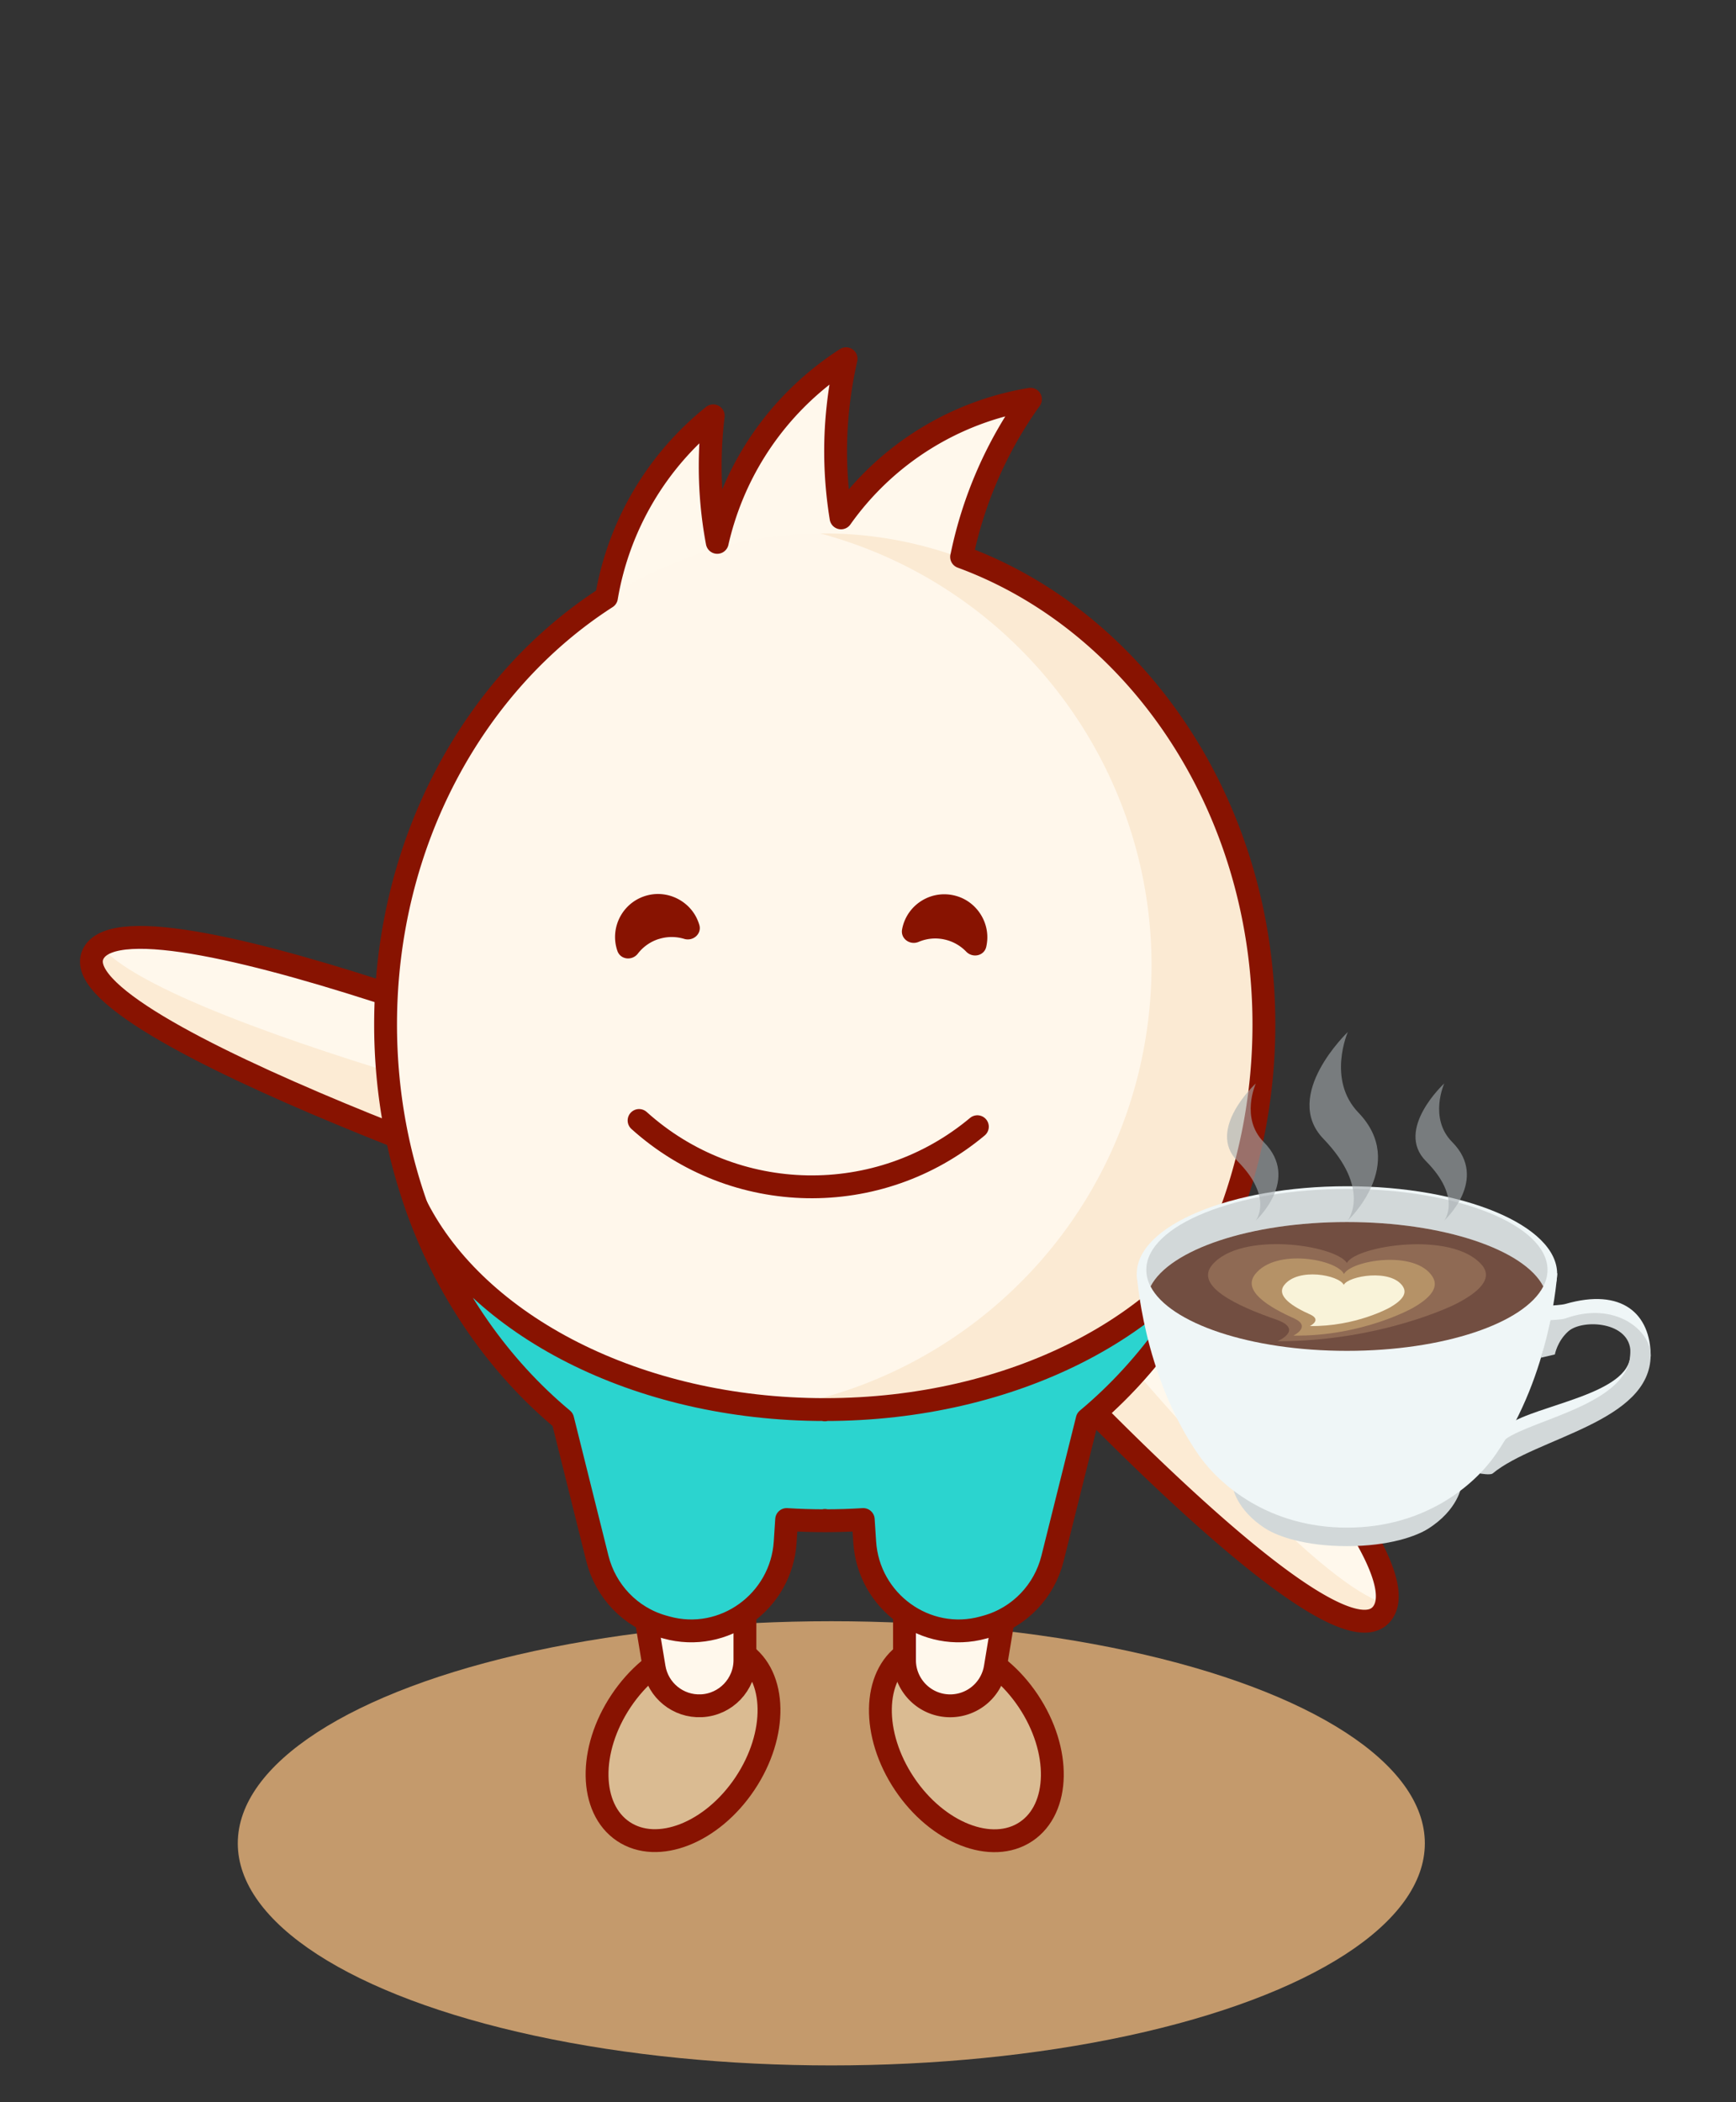 <svg xmlns="http://www.w3.org/2000/svg" xmlns:xlink="http://www.w3.org/1999/xlink" id="uuid-ecf66b62-27f3-485b-8974-fa871203bad2" viewBox="50 30 380 460"><rect x="50" y="30" width="380" height="460" fill="#333333" stroke="none"/><defs><clipPath id="uuid-83f5faf8-1ac0-47eb-9a26-414a4eeff4ab"><use xlink:href="#uuid-7c152ddc-e387-4ccd-abee-9b271441826b" class="uuid-f1f922e2-d4ae-4010-9fed-11b1e57fb5ac"/></clipPath><clipPath id="uuid-421fda92-67b6-4b8e-be8f-6978705ca3fd"><use xlink:href="#uuid-1a54d31c-00b2-42f8-9eb4-612f54a4bcf0" class="uuid-f1f922e2-d4ae-4010-9fed-11b1e57fb5ac"/></clipPath><clipPath id="uuid-b447bf32-d755-4366-a09a-ec8bd1583d2b"><ellipse cx="230.42" cy="254.15" rx="96.02" ry="107.43" style="fill:none"/></clipPath><path id="uuid-7c152ddc-e387-4ccd-abee-9b271441826b" d="M270.88 300.63c5.44-6.68 15.46-7.19 21.53-1.08 22.32 22.45 68.74 71.55 60.23 83.36-8.86 12.31-60.49-41.03-81.14-63.25-4.93-5.3-5.19-13.42-.62-19.03"/><path id="uuid-1a54d31c-00b2-42f8-9eb4-612f54a4bcf0" d="M198.49 271.14s-118.4-49.11-127.96-32.65 115.13 58.08 115.13 58.08z"/><style>.uuid-7f7cfc26-69eb-41ed-85f0-a3fbd5648aa2{fill:none}.uuid-eda7f915-621a-4e0e-b45a-85142adc3772{fill:#d2d8d9}.uuid-9e40fdf7-67c4-4b89-b9c9-66399f701b74{fill:#dabb92}.uuid-596e17a6-d09f-4e49-abef-84eaacec566c,.uuid-7f7cfc26-69eb-41ed-85f0-a3fbd5648aa2,.uuid-9e40fdf7-67c4-4b89-b9c9-66399f701b74{stroke:#881301;stroke-linecap:round;stroke-linejoin:round;stroke-width:5px}.uuid-596e17a6-d09f-4e49-abef-84eaacec566c,.uuid-f1f922e2-d4ae-4010-9fed-11b1e57fb5ac{fill:#fff8ec}.uuid-946c4840-c9e8-451d-9fca-759d70f34f90{fill:#fcebd4}.uuid-5361c5ad-9863-4513-98ac-f504b3024090{fill:#eff6f7}</style></defs><g id="uuid-25cad601-d7b3-43d7-b949-e1cd99e31d09"><path d="M0 0h468v522H0z" style="fill:none;opacity:.7"/><use xlink:href="#uuid-7c152ddc-e387-4ccd-abee-9b271441826b" id="uuid-9a6f871a-e3e0-419c-ac98-9e7e98d32395" class="uuid-f1f922e2-d4ae-4010-9fed-11b1e57fb5ac"/><g style="clip-path:url(#uuid-83f5faf8-1ac0-47eb-9a26-414a4eeff4ab)"><path id="uuid-99ad6cd4-cc5a-461d-9ae5-095989080f00" d="M250.07 307.27s86.35 99.27 108.98 72.71c-12.36 14.47-92.94-89.4-92.94-89.4l-16.05 16.68Z" class="uuid-946c4840-c9e8-451d-9fca-759d70f34f90"/></g><path id="uuid-d728541d-592e-4eef-8e07-52157eb0a8ca" d="M271.01 301.25c5.43-6.67 15.43-7.19 21.51-1.11 22.3 22.28 68.63 70.97 60.12 82.78-8.85 12.29-60.31-40.5-80.98-62.59a14.504 14.504 0 0 1-.66-19.07h0Z" class="uuid-7f7cfc26-69eb-41ed-85f0-a3fbd5648aa2"/><use xlink:href="#uuid-1a54d31c-00b2-42f8-9eb4-612f54a4bcf0" id="uuid-8149f6f8-47e9-4c21-b4dc-9b6745568f01" class="uuid-f1f922e2-d4ae-4010-9fed-11b1e57fb5ac"/><g style="clip-path:url(#uuid-421fda92-67b6-4b8e-be8f-6978705ca3fd)"><path id="uuid-c2feaab5-6dca-4e4d-bbde-48ef9d9bb363" d="M181.46 301.25s-125.87-38.3-110.87-69.8c-8.17 17.2 119.55 48.34 119.55 48.34z" class="uuid-946c4840-c9e8-451d-9fca-759d70f34f90"/></g><use xlink:href="#uuid-1a54d31c-00b2-42f8-9eb4-612f54a4bcf0" id="uuid-326e3edf-a7e0-4fb6-8b66-d668ea69db93" class="uuid-7f7cfc26-69eb-41ed-85f0-a3fbd5648aa2"/><ellipse cx="231.97" cy="433.35" rx="129.92" ry="48.6" style="fill:#c49a6c"/><ellipse cx="199.51" cy="411.24" class="uuid-9e40fdf7-67c4-4b89-b9c9-66399f701b74" rx="23.49" ry="16.3" transform="rotate(-56.21 199.504 411.235)"/><path d="m188.21 364.79 4.98 30.1c.83 5.01 5.27 8.6 10.34 8.36h0c5.33-.25 9.53-4.65 9.53-9.99v-25.84z" class="uuid-596e17a6-d09f-4e49-abef-84eaacec566c"/><ellipse cx="261.54" cy="411.24" class="uuid-9e40fdf7-67c4-4b89-b9c9-66399f701b74" rx="16.3" ry="23.49" transform="rotate(-33.79 261.566 411.262)"/><path d="m272.84 364.79-4.98 30.1a10 10 0 0 1-10.34 8.36h0c-5.33-.25-9.53-4.65-9.53-9.99v-25.84z" class="uuid-596e17a6-d09f-4e49-abef-84eaacec566c"/><path id="uuid-9255b7ce-2006-4f14-9ac1-9cfc76e8ea1b" d="M245.61 236.15c-8.52.02-16.96-1.71-24.79-5.07a63.6 63.6 0 0 1-20.25-13.82 64.72 64.72 0 0 1-18.66-45.61 64.69 64.69 0 0 1 24.27-50.66c-.44 3.64-.66 7.31-.66 10.97a89.66 89.66 0 0 0 23.53 60.74 87.46 87.46 0 0 0 57.58 28.29 63 63 0 0 1-41.03 15.16Z" class="uuid-f1f922e2-d4ae-4010-9fed-11b1e57fb5ac"/><path id="uuid-4ca08ae6-c096-4b5f-ac0b-0c130b4851a9" d="M262.38 227.27a62.7 62.7 0 0 1-24.44-7.93 63.7 63.7 0 0 1-18.8-16.36c-22.02-28.27-16.95-69.04 11.33-91.06 1.55-1.21 3.15-2.34 4.81-3.41-.81 3.58-1.41 7.2-1.79 10.85a89.86 89.86 0 0 0 17.12 62.93c13.14 17.88 16.78 30.68 38.58 34.82-12.39 8.53-11.65 11.79-26.61 10.17h-.18Z" class="uuid-f1f922e2-d4ae-4010-9fed-11b1e57fb5ac"/><path id="uuid-9cbb4e12-14df-4b20-ba2e-9df6fd78e67e" d="M254.34 237.08a63.4 63.4 0 0 1-19.08-16.83c-15.39-20.46-17.39-48.03-5.11-70.5a63.61 63.61 0 0 1 45.48-32.39 90.2 90.2 0 0 0-14.32 73.95 88.92 88.92 0 0 0 36.82 53.01 62.72 62.72 0 0 1-43.14-6.88l-.64-.36Z" class="uuid-f1f922e2-d4ae-4010-9fed-11b1e57fb5ac"/><g id="uuid-4b175ef3-d98a-4c44-a8a7-a6077e77c4fa"><ellipse id="uuid-1edc799f-8e9c-472d-9321-1b1151c7b58f" cx="230.42" cy="254.15" rx="96.02" ry="107.43" style="fill:#fff7eb"/><g id="uuid-7c6bbca4-134f-49e1-a8f7-ea86f64ba9e9" style="clip-path:url(#uuid-b447bf32-d755-4366-a09a-ec8bd1583d2b)"><g id="uuid-bc26462c-78e5-4ae6-a3c3-0f9bfe2559af"><g id="uuid-180b6759-ff8a-4206-a2be-7d662334c6ec"><path id="uuid-e1b0a878-4a1c-4fde-bf24-27a528242957" d="M234.08 143.35c-5.33-.03-10.66.32-15.95 1.03 53.56 7.77 90.68 57.48 82.91 111.04S243.56 346.1 190 338.33c-45.7-6.63-80.56-44.25-83.7-90.32a143.8 143.8 0 0 0-3.95 33.96c0 76.55 58.97 138.47 131.73 138.47s131.74-62.06 131.74-138.47-58.98-138.61-131.74-138.61Z" style="fill:#fbead3"/></g></g></g></g><path d="M260.5 151.86a90.2 90.2 0 0 1 15.06-34.5 63.56 63.56 0 0 0-41.46 25.96c-1.28-7.86-1.55-15.92-.69-23.97.38-3.65.98-7.27 1.79-10.85a64 64 0 0 0-4.81 3.41c-12.29 9.57-20.19 22.68-23.39 36.77a89.7 89.7 0 0 1-1.54-16.72c0-3.67.22-7.33.66-10.97a64.7 64.7 0 0 0-23.37 39.75c-28.89 18.57-48.35 53.46-48.35 93.45 0 59.46 43.04 107.67 96.13 107.67s96.13-48.2 96.13-107.67c0-47.74-27.75-88.22-66.17-102.33Z" class="uuid-7f7cfc26-69eb-41ed-85f0-a3fbd5648aa2"/><path d="M135.64 271.4v.01zm189.81-.01v-.01z" style="fill:#2bd4cf"/><path d="m230.58 338.44-.03.07v-.07c-41.12 0-76.12-18.49-89.31-44.36l.51 1.44c6.69 18.01 17.63 33.56 31.42 45.06l7.59 30.43c1.79 7.16 7.23 12.87 14.33 14.89.26.07.53.15.79.22 12.58 3.49 25.16-5.67 25.99-18.7l.32-4.92c2.75.17 5.54.26 8.36.26h.01v-.07l.03.07h.01c2.82 0 5.6-.09 8.36-.26l.32 4.92c.83 13.03 13.41 22.19 25.99 18.7.26-.07.53-.15.79-.22 7.1-2.02 12.55-7.73 14.33-14.89l7.59-30.43c13.78-11.5 24.72-27.04 31.42-45.06l.51-1.44c-13.18 25.87-48.19 44.36-89.31 44.36Z" style="stroke:#881301;stroke-linecap:round;stroke-linejoin:round;stroke-width:5px;fill:#2bd4cf"/><path d="M194.19 235.48c1.88-.6 3.81-.57 5.57-.04 1.95.59 3.89-1.09 3.32-3.05q-.21-.705-.54-1.41c-1.83-3.86-6.19-6.04-10.37-5.17-5.56 1.15-8.77 6.81-7.09 12.08.02.06.04.11.06.17.66 1.95 3.23 2.23 4.49.6a9.33 9.33 0 0 1 4.56-3.19Zm62.42.07a9.36 9.36 0 0 1 4.88 2.68c1.41 1.47 3.93.95 4.39-1.04.11-.48.18-.98.22-1.49.29-4.26-2.45-8.29-6.53-9.57-5.42-1.71-10.98 1.66-12.08 7.08-.01.06-.02.12-.03.17-.37 2.02 1.73 3.52 3.62 2.72a9.3 9.3 0 0 1 5.54-.55Z" style="fill:#881301"/><path d="m387.3 323.93 5.34-4.41 10.82-.54 7.87 7.84c0-9.32-6.25-15.09-18.69-11.49-.79.23-3.26.36-3.26.36l-2.08 8.23Z" class="uuid-5361c5ad-9863-4513-98ac-f504b3024090"/><path d="M406.86 326.38c0 8.71-20.5 11-26.75 15.38-2.62 1.84-7.06 10.04-7.06 10.04l36.43-21.08s-2.62-11.11-2.62-4.34" class="uuid-5361c5ad-9863-4513-98ac-f504b3024090"/><path d="m387.3 327.09 3.05-.71s.51-2.89 2.94-5.06c3.11-2.77 13.61-2.17 13.61 4.6 0 11.16-21.08 14.59-27.33 18.97-2.62 1.84-5.62 7.53-5.62 7.53s2.27.42 2.78 0c9.56-7.89 34.59-11.18 34.59-25.93 0-5.29-7.7-11.93-18.69-7.99-.76.27-3.26.37-3.26.37l-2.08 8.23Zm-17.41 28.08h-50.1s.65 5.18 7.34 9.38c2.47 1.55 8.36 3.77 17.71 3.77s15.24-2.23 17.71-3.77c6.69-4.2 7.34-9.38 7.34-9.38" class="uuid-eda7f915-621a-4e0e-b45a-85142adc3772"/><path d="M390.86 308.63h-92.03s1.2 21.92 13.49 39.66c4.54 6.56 15.36 15.98 32.53 15.98s27.99-9.42 32.53-15.98c12.29-17.74 13.49-39.66 13.49-39.66Z" class="uuid-5361c5ad-9863-4513-98ac-f504b3024090"/><ellipse cx="344.84" cy="308.73" class="uuid-5361c5ad-9863-4513-98ac-f504b3024090" rx="46.01" ry="19.16"/><path d="M344.84 297.4c21.18 0 38.84 6.05 42.98 14.09.61-1.17.92-2.38.92-3.62 0-9.78-19.66-17.71-43.91-17.71s-43.91 7.93-43.91 17.71c0 1.24.32 2.45.92 3.62 4.15-8.05 21.81-14.09 42.99-14.09Z" class="uuid-eda7f915-621a-4e0e-b45a-85142adc3772"/><path d="M344.84 325.59c21.18 0 38.84-6.05 42.98-14.1-4.14-8.04-21.81-14.09-42.98-14.09s-38.84 6.05-42.99 14.09c4.15 8.05 21.81 14.1 42.99 14.1" style="fill:#724e41"/><path d="M374.31 306.74c-6.48-7.49-27.53-4.13-29.47-.39-2.68-3.99-23.2-6.96-29.47.39-3.93 4.62 5.15 8.97 14.26 12.1 5.74 2.18 0 4.65 0 4.65 22.82 0 38.85-8.06 38.85-8.06 5.21-2.62 8.49-5.64 5.84-8.7Z" style="fill:#8f6a54"/><path d="M363.58 309.37c-3.81-6.01-17.88-3.55-19.39-.59-1.52-3.19-14.86-5.75-19.44.03-2.86 3.63 2.85 7.16 8.66 9.74 3.65 1.79-.29 3.7-.29 3.7 15.02.22 26.08-6.02 26.08-6.02 3.59-2.03 5.94-4.39 4.38-6.85Z" style="fill:#b59267"/><path d="M357.12 311.55c-2.55-4.02-11.96-2.37-12.98-.4-1.01-2.14-9.95-3.85-13.01.02-1.92 2.43 1.91 4.8 5.79 6.52 2.44 1.2-.2 2.47-.2 2.47 10.06.15 17.46-4.03 17.46-4.03 2.41-1.36 3.98-2.94 2.93-4.58Z" style="fill:#f9f3d9"/><g style="opacity:.6"><path d="M347.35 273.46c-6.92-7.18-2.32-17.64-2.32-17.64s-14.53 13.83-5.35 23.36c10.62 11.03 5.35 17.89 5.35 17.89s13.17-12.34 2.32-23.61m-20.72 6.44c-5.19-5.22-1.74-12.83-1.74-12.83s-10.9 10.06-4.02 16.99c7.97 8.02 4.02 13.01 4.02 13.01s9.87-8.98 1.74-17.17m41.25 0c-5.19-5.22-1.74-12.83-1.74-12.83s-10.9 10.06-4.02 16.99c7.97 8.02 4.02 13.01 4.02 13.01s9.87-8.98 1.74-17.17" style="fill:#a6aeb0"/></g><path id="uuid-f27a3821-0f10-40f5-a9c2-4bbef1687e96" d="M189.89 275.18c20.9 18.83 52.47 19.41 74.05 1.36" class="uuid-7f7cfc26-69eb-41ed-85f0-a3fbd5648aa2"/></g></svg>